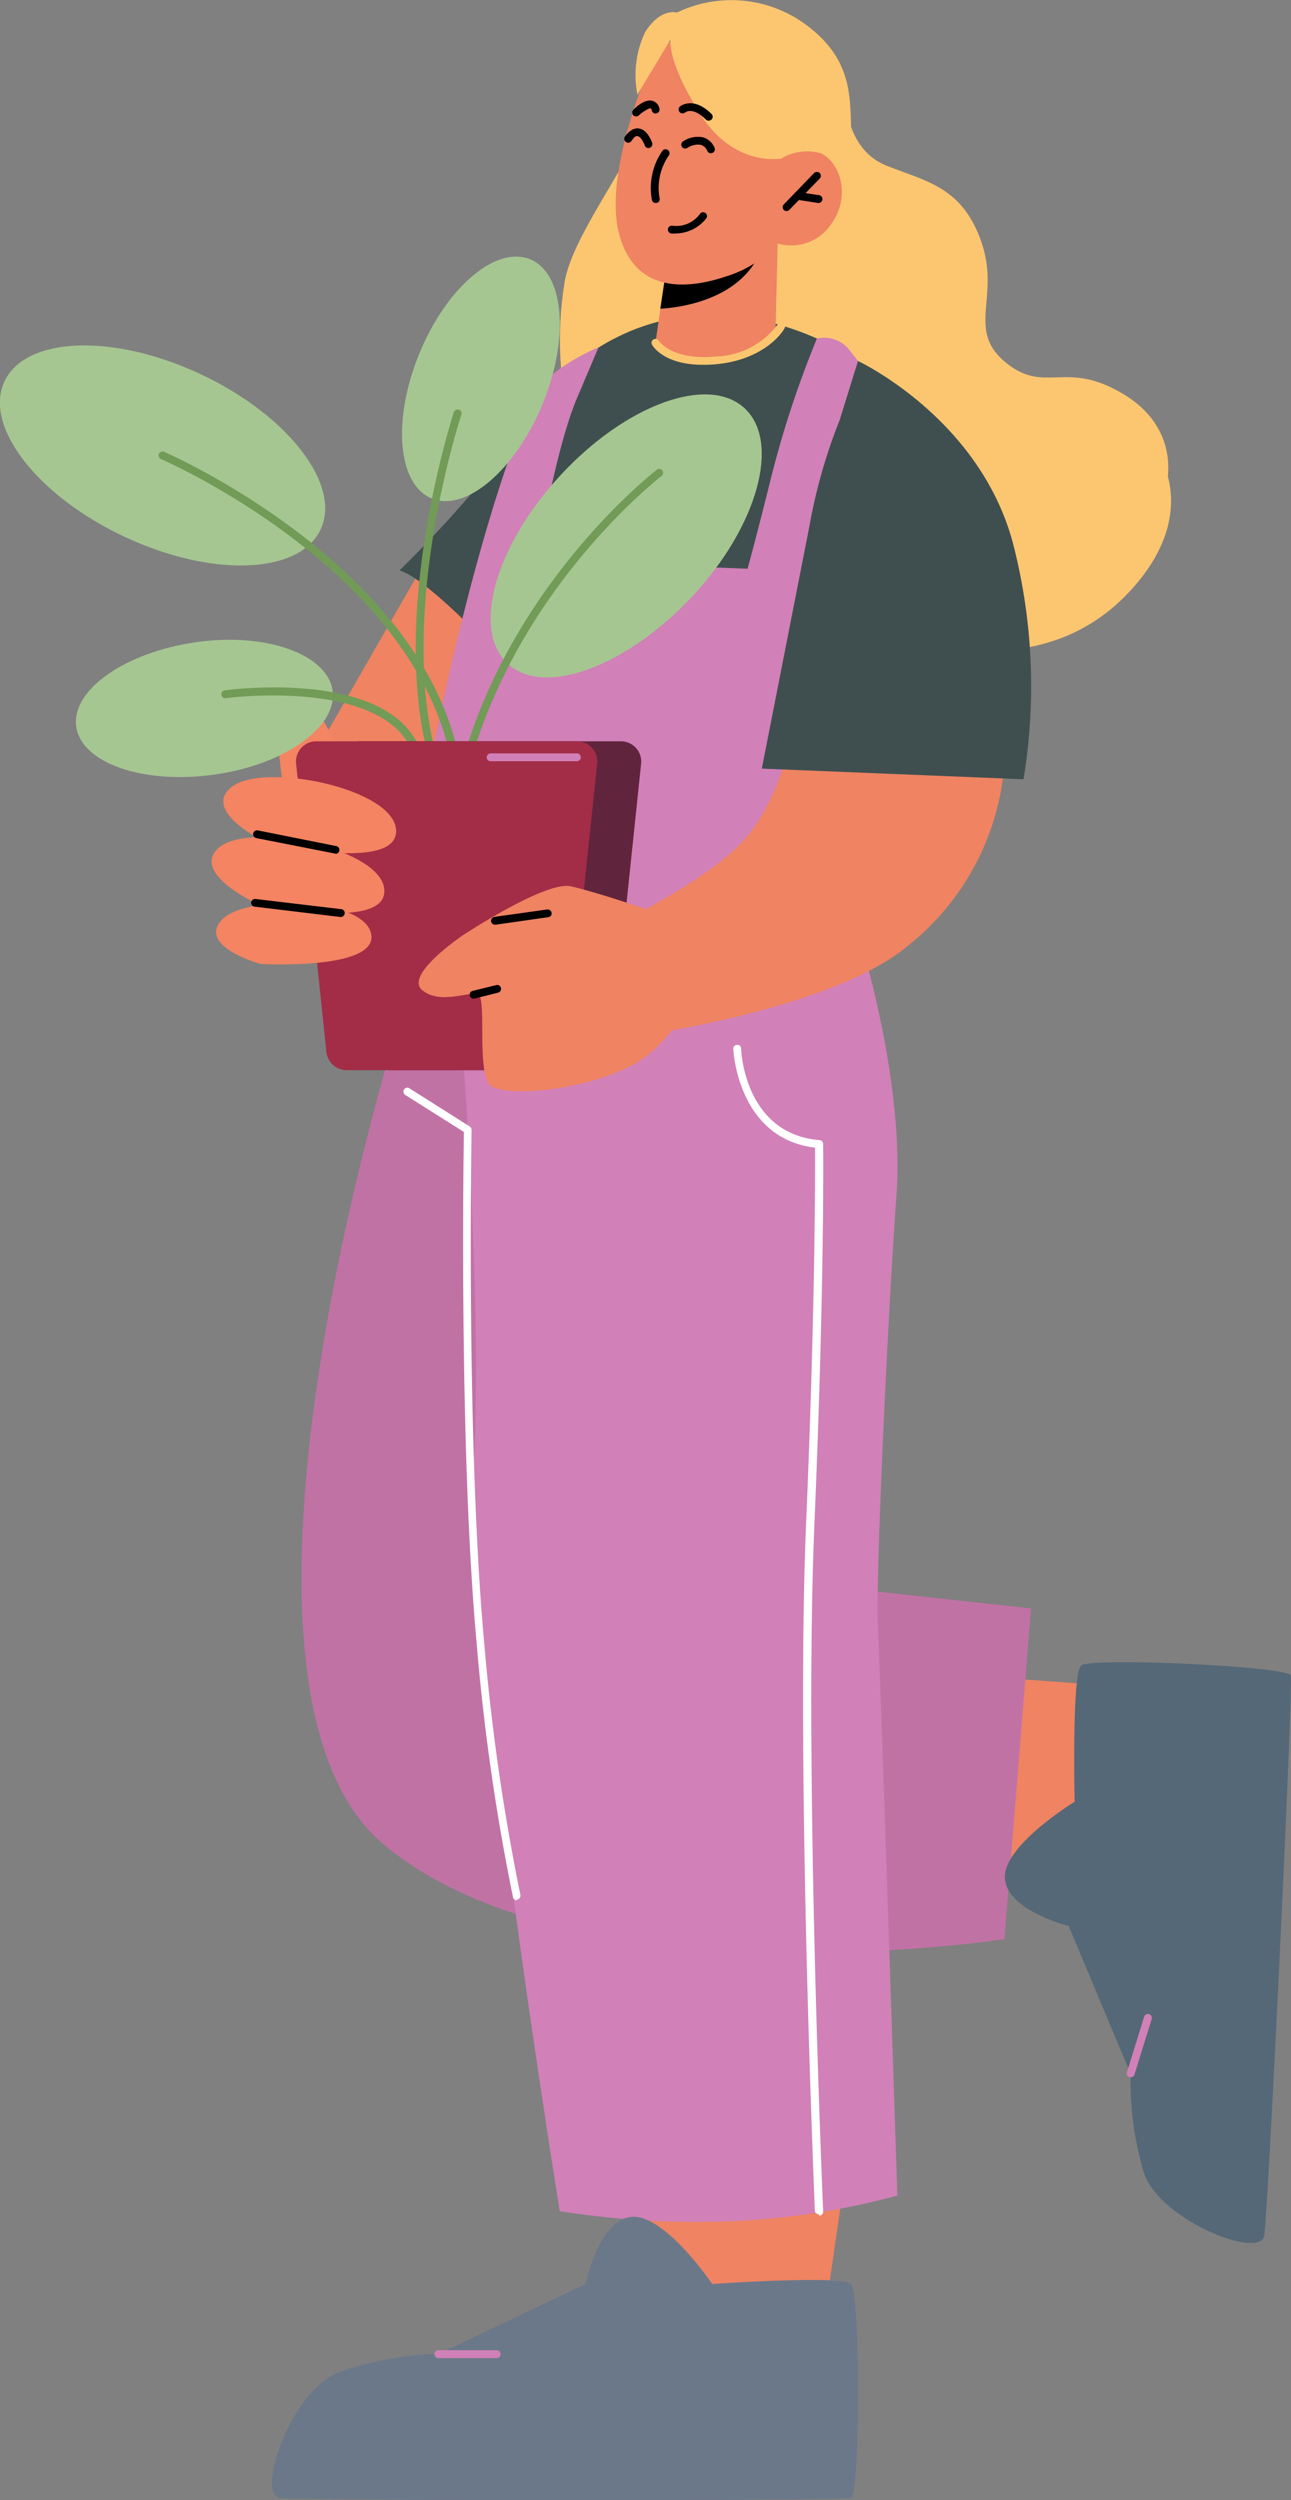 <svg id="Layer_1" data-name="Layer 1" xmlns="http://www.w3.org/2000/svg" viewBox="0 0 82.29 159.35"><rect x="0" y="0" width="82.29" height="159.35" fill="#808080" stroke="none"/><defs><style>.cls-1{fill:#ef8362;}.cls-2{fill:#c172a5;}.cls-3{fill:#d180b8;}.cls-4{fill:#3f4f4f;}.cls-5{fill:#6b7889;}.cls-6{fill:#556877;}.cls-7{fill:#fcc670;}.cls-8{fill:#f48462;}.cls-9{fill:#a6c691;}.cls-10{fill:#719b56;}.cls-11{fill:#60253d;}.cls-12{fill:#a32c46;}.cls-13{fill:#fff;}</style></defs><polygon class="cls-1" points="63.14 106.89 75.19 107.77 71.84 119.24 62.08 120.87 63.14 106.89"/><path class="cls-2" d="M452.31,93.88s-13.05,41.58-.75,51.78,39.52,6,39.52,6l1.7-21.08-14.88-1.63L461.32,91.46Z" transform="translate(-427.06 -28.06)"/><polygon class="cls-1" points="53.91 138.37 52.17 150.32 40.97 146.17 40.03 136.31 53.91 138.37"/><path class="cls-3" d="M481.75,87.49s3,9.32,2.45,16.82-1.34,24.5-1.18,27.5S484.26,168,484.26,168a47.85,47.85,0,0,1-11.89,1.67,55.93,55.93,0,0,1-9.63-.67s-6-37-5.46-48-.91-28.33-.91-28.33Z" transform="translate(-427.06 -28.06)"/><polygon class="cls-1" points="18.73 50.37 27.13 35.74 33.23 39.28 31.55 51.96 18.73 50.37"/><path class="cls-4" d="M452.52,64.42a77.48,77.48,0,0,0,6.85-7.66c2.2-3.09,3.7-4.9,3.7-4.9l-5.27,16.9S454.08,64.85,452.52,64.42Z" transform="translate(-427.06 -28.06)"/><path class="cls-5" d="M464.39,173.64s.82-4.09,2.93-4.28,5.14,4.28,5.14,4.28,8.26-.58,8.85,0,.58,13.43,0,13.63-34.84.19-36.4,0,.67-6.82,3.74-8a20.54,20.54,0,0,1,6.38-1.18Z" transform="translate(-427.06 -28.06)"/><path class="cls-6" d="M495.18,150.82s-4-1-4.07-3.08,4.45-4.84,4.45-4.84-.19-8.14.41-8.68,13.21.05,13.37.63-1.44,34.2-1.7,35.72-6.65-1-7.66-4a20.19,20.19,0,0,1-.85-6.32Z" transform="translate(-427.06 -28.06)"/><path class="cls-7" d="M470.17,28.88A8,8,0,0,1,478.89,30c4.29,3.57.77,7.79,4,9.84s6.22,4.4,5.75,7.83,1.06,7.67,4,6c4.44-2.51,13.65,4.47,6.33,12.19C487.67,77.76,464,57.14,464,57.14a22.71,22.71,0,0,1-.93-11.21C463.86,41.8,470.18,35.29,470.17,28.88Z" transform="translate(-427.06 -28.06)"/><path class="cls-4" d="M454.89,85.67s.45-28,9.08-34.6,17.78,0,17.78,0l-3.08,36.42S465.56,90.46,454.89,85.67Z" transform="translate(-427.06 -28.06)"/><path class="cls-7" d="M480.92,32.93s-.49,4.49,2.7,5.71c2.52,1,4.79,1.35,6,4.86s-1,5.59,1.55,7.67,3.81-.27,7.61,2.08c5,3.1,2.16,9.27-.53,9.47S483.89,54,483.89,54l-7.11-18.45Z" transform="translate(-427.06 -28.06)"/><path class="cls-1" d="M476.63,43.57l-.14,5.69s-1.07,1.62-4.41,1.8c-2.49.14-3.24-1.15-3.24-1.15l.73-5,6.05-1.18Z" transform="translate(-427.06 -28.06)"/><path d="M475.62,43.76a1.84,1.84,0,0,1-.18.55c-1.35,2.81-4.85,3.34-6.29,3.43l.42-2.8Z" transform="translate(-427.06 -28.06)"/><path class="cls-1" d="M468.62,31.92S465.45,39,466.53,43s4.72,3.4,6.9,2.65a7.19,7.19,0,0,0,3.2-2.07A3.06,3.06,0,0,0,480,42.4c1.38-1.87.56-4-.59-4.56a3.18,3.18,0,0,0-2.54.32L478,36.1S473.55,25.58,468.62,31.92Z" transform="translate(-427.06 -28.06)"/><path class="cls-7" d="M476.9,38.16s-3,.61-5.17-2.78-1.93-4.8-1.93-4.8l-2.11,3.51a6.4,6.4,0,0,1,.5-4c1-1.55,2-1.23,2-1.23l6.73,1.68,1.77,5.4Z" transform="translate(-427.06 -28.06)"/><path d="M470.17,42.94a2.13,2.13,0,0,1-.35,0,.26.26,0,0,1-.18-.31.25.25,0,0,1,.3-.18,1.86,1.86,0,0,0,1.76-.79.25.25,0,0,1,.35,0,.24.24,0,0,1,0,.35A2.5,2.5,0,0,1,470.17,42.94Z" transform="translate(-427.06 -28.06)"/><path d="M468.86,41a.25.25,0,0,1-.24-.17,4.14,4.14,0,0,1,.66-3.15.25.25,0,1,1,.41.29,3.65,3.65,0,0,0-.59,2.71.25.25,0,0,1-.16.31Z" transform="translate(-427.06 -28.06)"/><path d="M472.38,37.83a.24.24,0,0,1-.23-.14.68.68,0,0,0-.42-.4,1.2,1.2,0,0,0-.86.2.25.25,0,0,1-.34-.07.25.25,0,0,1,.07-.35,1.7,1.7,0,0,1,1.26-.26,1.14,1.14,0,0,1,.74.66.25.25,0,0,1-.11.33Z" transform="translate(-427.06 -28.06)"/><path d="M468.39,37.5a.25.25,0,0,1-.23-.17c-.08-.22-.27-.56-.45-.59s-.26.11-.42.33a.25.25,0,0,1-.41-.28c.29-.41.6-.59.91-.54.54.08.81.83.84.91a.25.25,0,0,1-.16.32Z" transform="translate(-427.06 -28.06)"/><path d="M472.22,35.75a.23.23,0,0,1-.17-.07c-.83-.83-1.3-.47-1.32-.45a.25.25,0,0,1-.32-.39s.83-.68,2,.48a.25.25,0,0,1,0,.36A.24.24,0,0,1,472.22,35.75Z" transform="translate(-427.06 -28.06)"/><path d="M467.6,35.48a.23.23,0,0,1-.17-.07.25.25,0,0,1,0-.35c.11-.12.7-.69,1.19-.58a.64.64,0,0,1,.47.49.25.25,0,0,1-.17.31.24.24,0,0,1-.31-.16c0-.06-.05-.15-.1-.16s-.49.21-.71.44A.27.27,0,0,1,467.6,35.48Z" transform="translate(-427.06 -28.06)"/><path d="M477.19,41.51a.23.23,0,0,1-.17-.07.25.25,0,0,1,0-.35l1.93-2a.26.26,0,0,1,.36,0,.25.25,0,0,1,0,.35l-1.94,2A.25.25,0,0,1,477.19,41.51Z" transform="translate(-427.06 -28.06)"/><path d="M479.23,41l-1.37-.21a.25.25,0,0,1-.21-.28.25.25,0,0,1,.29-.21l1.33.2a.25.25,0,0,1,.21.29A.26.26,0,0,1,479.23,41Z" transform="translate(-427.06 -28.06)"/><path class="cls-3" d="M481.75,51.07l-.53-.68a2.05,2.05,0,0,0-2.09-.75,64.39,64.39,0,0,0-3,9.19c-1,4-1.42,5.48-1.42,5.48l-13.43-.51s1.15-7,2.54-10.32l1.39-3.28a12.79,12.79,0,0,0-3.28,2c-2.79,2.88-8.42,25.29-8.93,35.36s20.49.64,20.49.64L483,71.91Z" transform="translate(-427.06 -28.06)"/><path class="cls-8" d="M445.32,79.42s-1.59-8,.74-7,3,5.71,3,5.71Z" transform="translate(-427.06 -28.06)"/><path class="cls-9" d="M439.85,51.91c5.56,2.61,9,7.05,7.64,9.91s-6.94,3.06-12.5.45-9-7.05-7.64-9.91S434.29,49.3,439.85,51.91Z" transform="translate(-427.06 -28.06)"/><path class="cls-9" d="M461.64,53.83c-1.74,4.21-4.91,6.9-7.07,6s-2.52-5-.78-9.24,4.9-6.9,7.07-6S463.37,49.62,461.64,53.83Z" transform="translate(-427.06 -28.06)"/><path class="cls-9" d="M440.67,77.44c-4.52.62-8.43-.75-8.75-3.07S435,69.66,439.5,69s8.43.76,8.76,3.08S445.18,76.82,440.67,77.44Z" transform="translate(-427.06 -28.06)"/><path class="cls-10" d="M456.23,77.84a.25.25,0,0,1-.25-.22c-1.6-12.87-18.49-20.23-18.66-20.3a.25.25,0,1,1,.2-.46c.17.07,17.32,7.54,19,20.7a.26.26,0,0,1-.22.28Z" transform="translate(-427.06 -28.06)"/><path class="cls-9" d="M462.77,58.37c4.17-4.52,9.43-6.44,11.75-4.29s.83,7.54-3.34,12-9.43,6.43-11.75,4.29S458.6,62.88,462.77,58.37Z" transform="translate(-427.06 -28.06)"/><path class="cls-10" d="M453.86,77.12a.25.25,0,0,1-.24-.21c-.95-5.81-12.05-4.37-12.17-4.35a.25.25,0,0,1-.06-.5c.47-.06,11.69-1.51,12.72,4.77a.25.25,0,0,1-.21.28Z" transform="translate(-427.06 -28.06)"/><path class="cls-10" d="M456.23,79.23a.26.26,0,0,1-.25-.3C458.56,66,468.83,58.08,468.93,58a.25.25,0,1,1,.3.4c-.1.08-10.22,7.88-12.76,20.63A.24.24,0,0,1,456.23,79.23Z" transform="translate(-427.06 -28.06)"/><path class="cls-10" d="M455.08,78a.26.26,0,0,1-.23-.17c-3.45-9.5,1.1-23.36,1.14-23.5a.25.25,0,0,1,.48.16c-.05.14-4.54,13.83-1.15,23.17a.25.25,0,0,1-.15.32Z" transform="translate(-427.06 -28.06)"/><path class="cls-11" d="M464.67,96.27H452a1.31,1.31,0,0,1-1.33-1.13l-1.94-18.45a1.29,1.29,0,0,1,1.33-1.38H466.6a1.29,1.29,0,0,1,1.33,1.38L466,95.14A1.32,1.32,0,0,1,464.67,96.27Z" transform="translate(-427.06 -28.06)"/><path class="cls-12" d="M461.86,96.27H449.2a1.3,1.3,0,0,1-1.33-1.13l-1.94-18.45a1.29,1.29,0,0,1,1.33-1.38H463.8a1.29,1.29,0,0,1,1.33,1.38l-1.94,18.45A1.31,1.31,0,0,1,461.86,96.27Z" transform="translate(-427.06 -28.06)"/><path class="cls-1" d="M465.64,87.31s6.55-3,9-5.89,3.26-8,3.26-8l13.18,3.34a16.36,16.36,0,0,1-6.22,11.64c-5.14,4.25-18.55,5.91-18.55,5.91Z" transform="translate(-427.06 -28.06)"/><path class="cls-4" d="M481.75,51.07s7.77,3.63,9.89,11.66a36.4,36.4,0,0,1,.66,15l-16.68-.68,3.05-15.54a34.34,34.34,0,0,1,1.91-6.67Z" transform="translate(-427.06 -28.06)"/><path class="cls-1" d="M468.22,86s-3.17-1.09-4.78-1.45-6.89,3.13-6.89,3.13-3.77,2.54-2.57,3.5,3,0,3.57.29-.19,5.39.9,5.87c1.74.77,7.36-.12,9.77-1.93s4.18-5.79,4.18-5.79Z" transform="translate(-427.06 -28.06)"/><path d="M458.61,87a.26.26,0,0,1-.25-.22.26.26,0,0,1,.22-.28l3.35-.47a.26.26,0,0,1,.29.21.24.24,0,0,1-.22.28l-3.35.48Z" transform="translate(-427.06 -28.06)"/><path d="M457.28,91.71a.25.25,0,0,1-.06-.5l1.47-.36a.24.24,0,0,1,.3.18.25.25,0,0,1-.18.3l-1.47.37Z" transform="translate(-427.06 -28.06)"/><path class="cls-8" d="M444.07,81.78s-4.27-2-2.22-3.58,10.4.12,10.46,2.81S444.07,81.78,444.07,81.78Z" transform="translate(-427.06 -28.06)"/><path class="cls-8" d="M443.32,85.6s-4.27-2-2.22-3.58,10.41.13,10.46,2.81S443.32,85.6,443.32,85.6Z" transform="translate(-427.06 -28.06)"/><path class="cls-8" d="M443.66,89.5s-4-1.1-2.48-2.79,9.09-1.46,9.54.88S443.66,89.5,443.66,89.5Z" transform="translate(-427.06 -28.06)"/><path d="M448.78,86.51l-5.49-.66a.25.25,0,0,1-.22-.28.25.25,0,0,1,.28-.21l5.46.65a.24.24,0,0,1,.22.28A.26.26,0,0,1,448.78,86.51Z" transform="translate(-427.06 -28.06)"/><path d="M448.49,82.48l-5.09-1a.26.26,0,0,1-.2-.3.25.25,0,0,1,.3-.19l5,1a.25.25,0,0,1,.19.29A.25.25,0,0,1,448.49,82.48Z" transform="translate(-427.06 -28.06)"/><path class="cls-3" d="M463.83,76.58h-5.5a.25.25,0,0,1-.25-.25.26.26,0,0,1,.25-.25h5.5a.25.25,0,0,1,.25.25A.25.25,0,0,1,463.83,76.58Z" transform="translate(-427.06 -28.06)"/><path class="cls-7" d="M471.83,51.31c-2.47,0-3.18-1.22-3.21-1.28a.25.25,0,0,1,.1-.34.26.26,0,0,1,.34.09s.81,1.28,3.65,1a5.08,5.08,0,0,0,3.94-2.07.26.26,0,0,1,.34-.1.25.25,0,0,1,.09.34c0,.08-1.13,2-4.32,2.32A7.75,7.75,0,0,1,471.83,51.31Z" transform="translate(-427.06 -28.06)"/><path class="cls-13" d="M460,149.18a.25.25,0,0,1-.24-.19,137.69,137.69,0,0,1-2.31-16.11c-1.12-12.16-.85-30.86-.82-32.67l-3.74-2.36a.25.25,0,0,1-.07-.35.24.24,0,0,1,.34-.07L457,99.86a.27.27,0,0,1,.12.22c0,.2-.36,20.06.81,32.76a138.47,138.47,0,0,0,2.3,16,.25.25,0,0,1-.19.29Z" transform="translate(-427.06 -28.06)"/><path class="cls-13" d="M479.23,169.19A.26.26,0,0,1,479,169c0-.28-1.21-28.3-.56-43.79.6-14.12.58-22.59.57-24-4.95-.59-5.21-6.24-5.21-6.3a.24.24,0,0,1,.24-.25.23.23,0,0,1,.26.24c0,.22.26,5.44,5,5.83a.25.25,0,0,1,.23.25c0,.08.1,8.79-.56,24.29s.55,43.47.56,43.75a.25.25,0,0,1-.24.26Z" transform="translate(-427.06 -28.06)"/><path class="cls-3" d="M458.75,178.36H455a.25.25,0,0,1-.25-.25.25.25,0,0,1,.25-.25h3.72a.26.26,0,0,1,.25.25A.25.25,0,0,1,458.75,178.36Z" transform="translate(-427.06 -28.06)"/><path class="cls-3" d="M499.13,160.46h-.07a.24.24,0,0,1-.17-.31l1.1-3.55a.25.25,0,0,1,.32-.16.25.25,0,0,1,.16.31l-1.1,3.55A.25.25,0,0,1,499.13,160.46Z" transform="translate(-427.06 -28.06)"/></svg>
